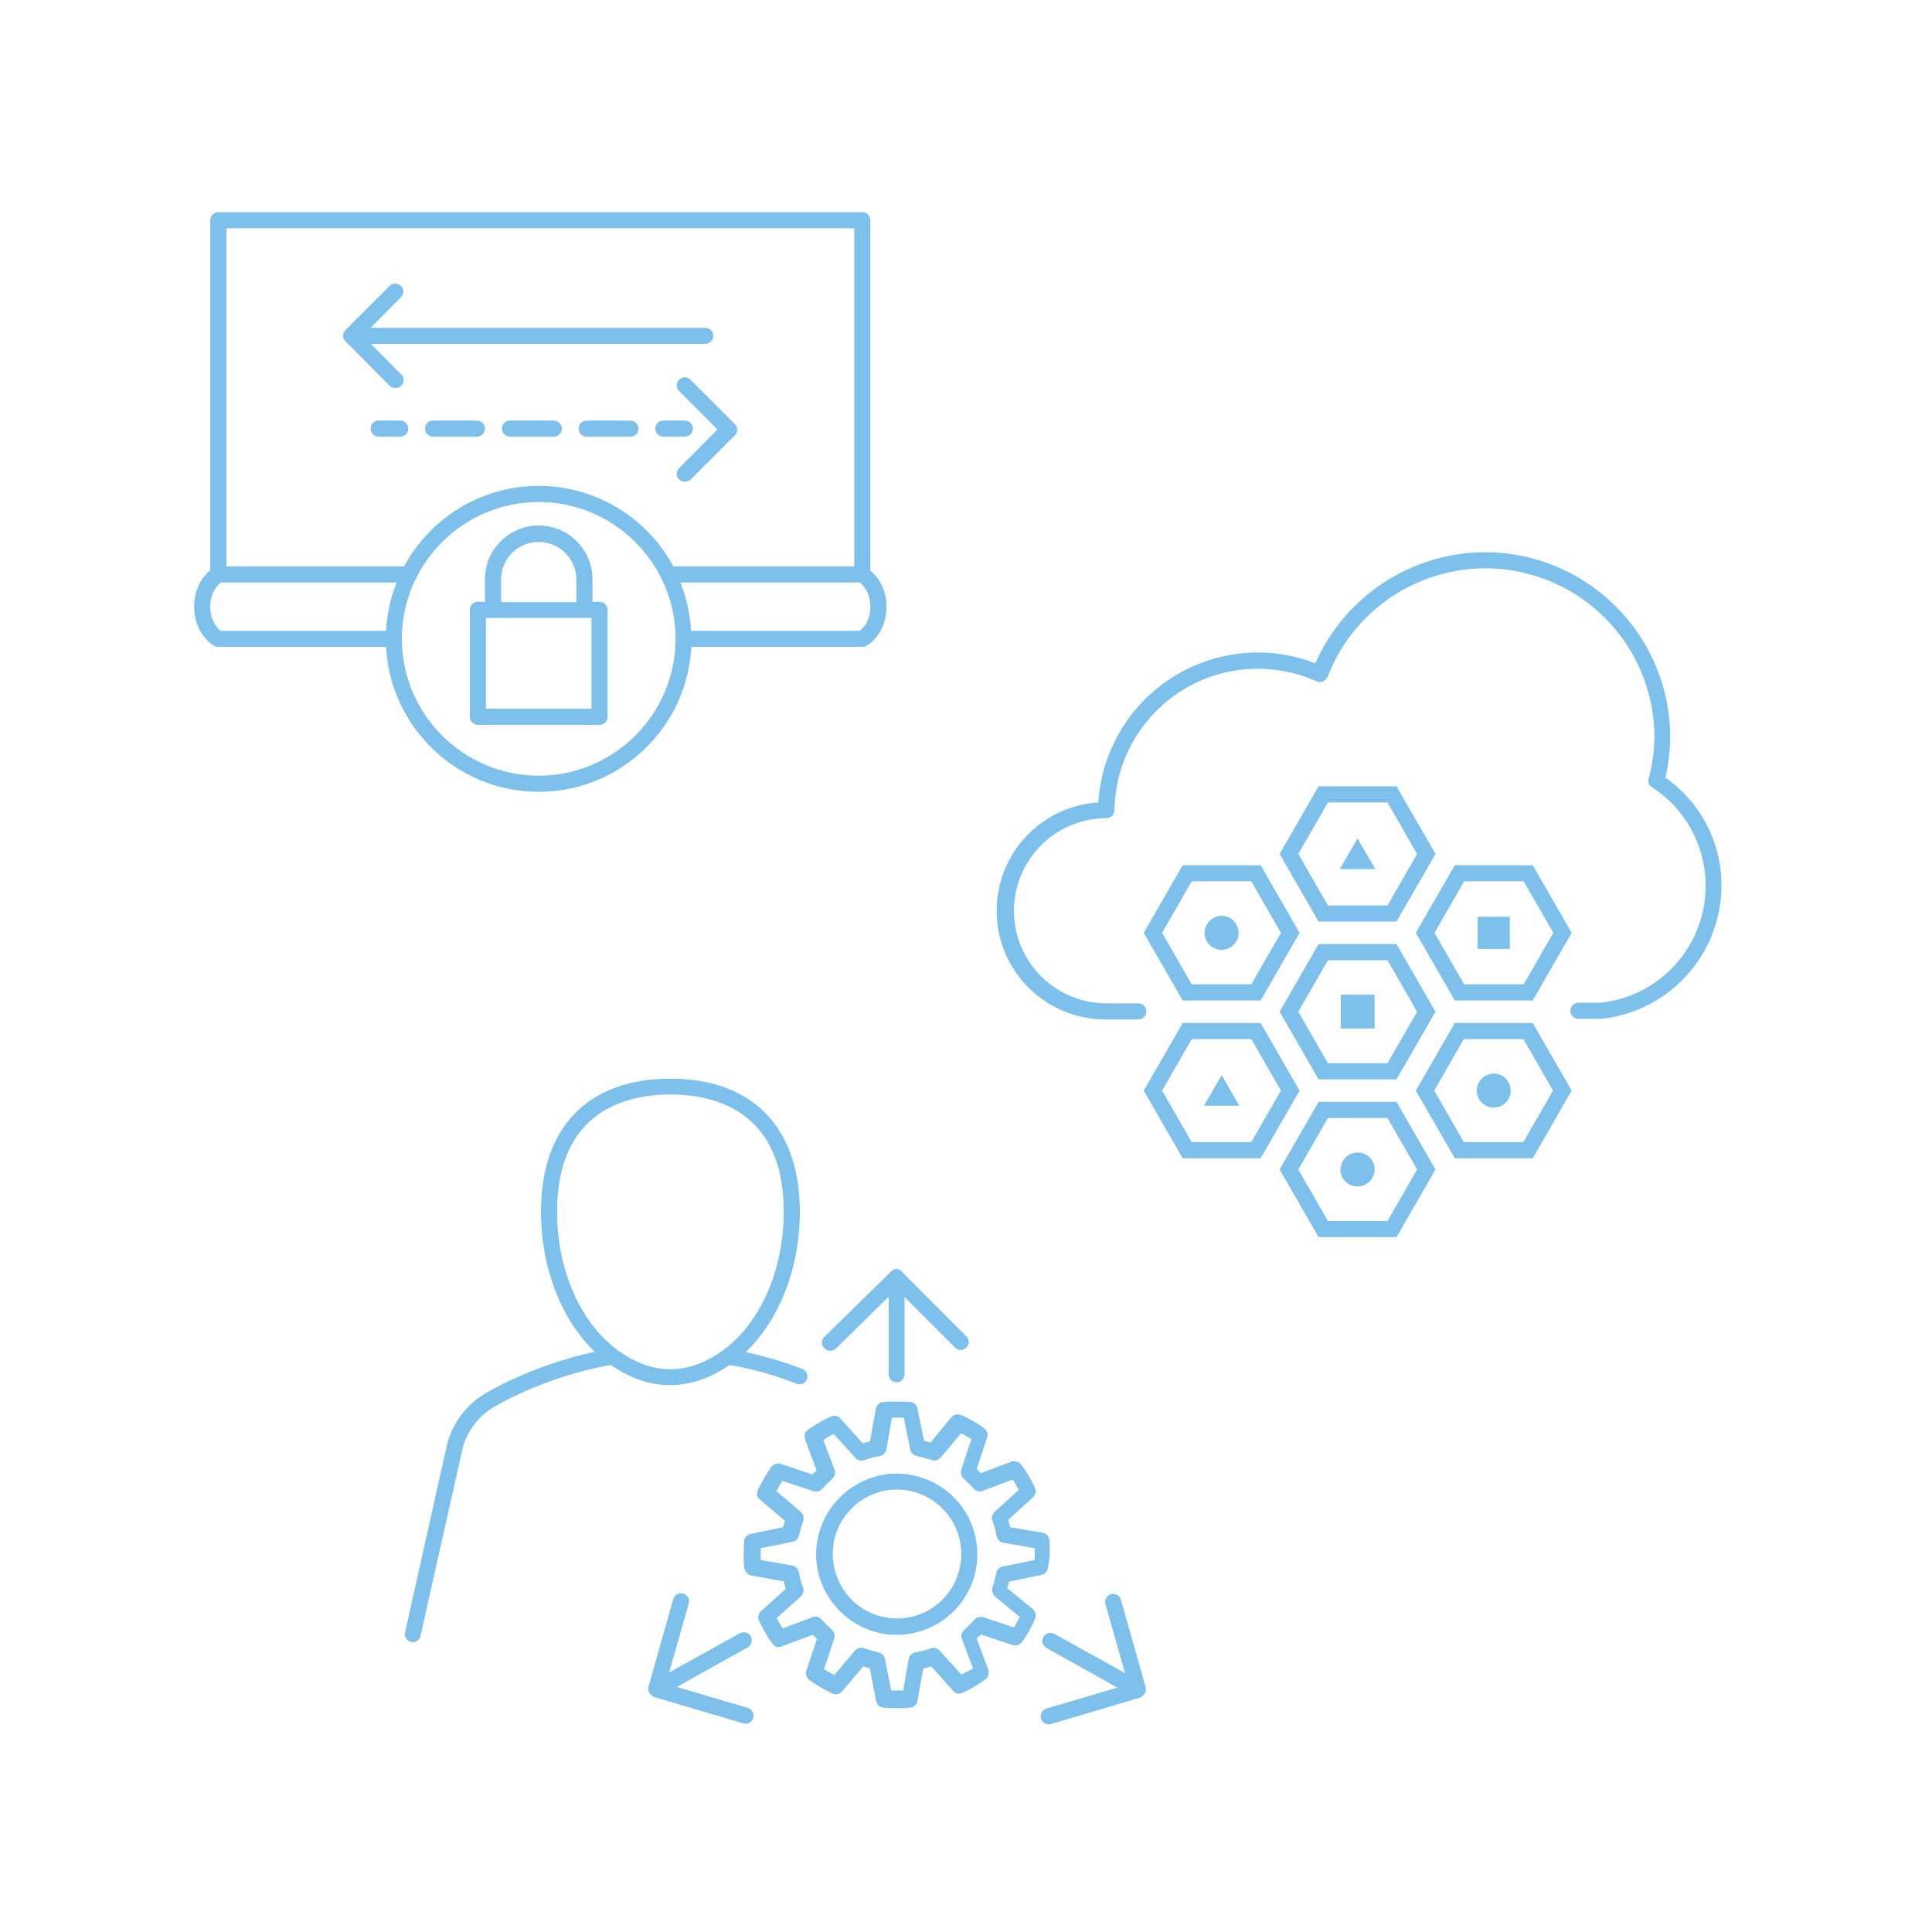 <svg xml:space="preserve" style="enable-background:new 0 0 600 600;" viewBox="0 0 600 600" y="0px" x="0px" xmlns:xlink="http://www.w3.org/1999/xlink" xmlns="http://www.w3.org/2000/svg" id="Layer_1" version="1.1">
<style type="text/css">
	.st0{fill:#7CC0EB;}
</style>
<g>
	<g id="cloud-microservices_00000098942112184022500360000005624630331505642630_">
		<g id="b5e33eb9-5a3e-40bc-9182-8b8e03caf37b_00000057861681603196560050000014967568124359598260_">
			<path d="M381.1,284.7c-2.7-0.9-5.7,0.5-6.7,3.3s0.5,5.7,3.3,6.7c2.7,0.9,5.7-0.5,6.7-3.3
				C385.3,288.6,383.8,285.6,381.1,284.7z" class="st0"></path>
			<path d="M465.6,333.7c-2.7-0.9-5.7,0.5-6.7,3.3c-0.9,2.7,0.5,5.7,3.3,6.7c2.7,0.9,5.7-0.5,6.7-3.3c0,0,0,0,0,0
				C469.8,337.6,468.3,334.6,465.6,333.7z" class="st0"></path>
			<path d="M423.3,358.2c-2.7-0.9-5.7,0.5-6.7,3.3s0.5,5.7,3.3,6.7c2.7,0.9,5.7-0.5,6.7-3.3
				C427.6,362.1,426.1,359.1,423.3,358.2C423.3,358.2,423.3,358.2,423.3,358.2z" class="st0"></path>
			<rect height="10.5" width="10.5" class="st0" y="308.9" x="416.4"></rect>
			<rect height="10" width="10" class="st0" y="284.7" x="458.9"></rect>
			<polygon points="373.9,343.4 384.9,343.4 379.4,333.9" class="st0"></polygon>
			<polygon points="416.1,269.9 427.1,269.9 421.6,260.4" class="st0"></polygon>
			<path d="M409.5,244.2l-12.1,21l12.1,21h24.2l12.1-21l-12.1-21H409.5z M430.9,281.2h-18.5l-9.2-16l9.2-16h18.5l9.2,16
				L430.9,281.2z" class="st0"></path>
			<path d="M476,310.7l12.1-21l-12.1-21h-24.2l-12.1,21l12.1,21H476z M454.7,273.7h18.5l9.2,16l-9.2,16h-18.5l-9.2-16
				L454.7,273.7z" class="st0"></path>
			<path d="M451.8,317.7l-12.1,21l12.1,21H476l12.1-21l-12.1-21H451.8z M473.1,354.7h-18.5l-9.2-16l9.2-16h18.5l9.2,16
				L473.1,354.7z" class="st0"></path>
			<path d="M367.3,268.7l-12.1,21l12.1,21h24.2l12.1-21l-12.1-21H367.3z M388.6,305.7h-18.5l-9.2-16l9.2-16h18.5l9.2,16
				L388.6,305.7z" class="st0"></path>
			<path d="M391.5,317.7h-24.2l-12.1,21l12.1,21h24.2l12.1-21L391.5,317.7z M388.6,354.7h-18.5l-9.2-16l9.2-16h18.5
				l9.2,16L388.6,354.7z" class="st0"></path>
			<path d="M409.5,293.2l-12.1,21l12.1,21h24.2l12.1-21l-12.1-21H409.5z M430.9,330.2h-18.5l-9.2-16l9.2-16h18.5l9.2,16
				L430.9,330.2z" class="st0"></path>
			<path d="M409.5,342.2l-12.1,21l12.1,21h24.2l12.1-21l-12.1-21H409.5z M430.9,379.2h-18.5l-9.2-16l9.2-16h18.5l9.2,16
				L430.9,379.2z" class="st0"></path>
			<path d="M517.2,241.5c1-4.3,1.5-8.7,1.5-13.1c-0.4-31.8-26.4-57.2-58.1-56.9c-22.6,0.3-43,13.8-52.1,34.5
				c-25.5-9.9-54.2,2.8-64.1,28.3c-1.9,4.8-3,9.8-3.3,14.9c-18.6,1.2-32.7,17.2-31.5,35.8c1.1,17.9,16.1,31.8,34.1,31.6h9.8
				c1.4,0,2.5-1.1,2.5-2.5s-1.1-2.5-2.5-2.5h-9.8c-15.9,0-28.8-12.8-28.8-28.7s12.8-28.8,28.7-28.8l0,0c1.4,0,2.5-1.1,2.5-2.5
				c0.4-24.6,20.6-44.3,45.2-43.9c6.1,0.1,12.1,1.4,17.6,3.9c0.6,0.3,1.3,0.3,2,0c0.6-0.3,1.1-0.8,1.4-1.4
				c10.4-27.1,40.8-40.6,67.8-30.2c20.1,7.7,33.4,26.9,33.7,48.3c0,4.6-0.6,9.1-1.8,13.5c-0.3,1,0.1,2.2,1.1,2.7
				c16.9,11,21.7,33.6,10.7,50.5c-6,9.2-15.7,15.2-26.6,16.4h-7c-1.4,0-2.5,1.1-2.5,2.5c0,1.4,1.1,2.5,2.5,2.5c0,0,0,0,0,0h7.2
				c21.2-2.3,37.2-20.2,37.2-41.4C534.7,261.8,528.2,249.2,517.2,241.5z" class="st0"></path>
		</g>
	</g>
	<g id="device-laptop-lock-arrows_00000005945418057954072890000007064292994792521114_">
		<g id="Layer_1_00000132067128513099374880000004744605534238066595_">
		</g>
		<g id="Icons_00000122711646680057800790000017122824608269118361_">
		</g>
		<g id="Isolation_Mode_00000174588069895144900190000003844474284126891905_">
			<path d="M124.3,130.6h-6.7c-1.4,0-2.5,1.1-2.5,2.5c0,1.4,1.1,2.5,2.5,2.5h6.7c1.4,0,2.5-1.1,2.5-2.5
				C126.8,131.8,125.7,130.6,124.3,130.6z" class="st0"></path>
			<path d="M172,130.6h-13.6c-1.4,0-2.5,1.1-2.5,2.5c0,1.4,1.1,2.5,2.5,2.5H172c1.4,0,2.5-1.1,2.5-2.5
				C174.5,131.8,173.3,130.6,172,130.6z" class="st0"></path>
			<path d="M148.1,130.6h-13.6c-1.4,0-2.5,1.1-2.5,2.5c0,1.4,1.1,2.5,2.5,2.5h13.6c1.4,0,2.5-1.1,2.5-2.5
				C150.6,131.8,149.5,130.6,148.1,130.6z" class="st0"></path>
			<path d="M195.8,130.6h-13.6c-1.4,0-2.5,1.1-2.5,2.5c0,1.4,1.1,2.5,2.5,2.5h13.6c1.4,0,2.5-1.1,2.5-2.5
				C198.3,131.8,197.1,130.6,195.8,130.6z" class="st0"></path>
			<path d="M215.2,133.1c0-1.4-1.1-2.5-2.5-2.5H206c-1.4,0-2.5,1.1-2.5,2.5c0,1.4,1.1,2.5,2.5,2.5h6.7
				C214.1,135.6,215.2,134.5,215.2,133.1z" class="st0"></path>
			<path d="M210.9,117.9c-1,1-1,2.6,0,3.5l11.9,12l-11.9,12c-1,1-1,2.6,0,3.5c0.5,0.5,1.1,0.7,1.8,0.7
				c0.6,0,1.3-0.2,1.8-0.7l13.7-13.7c1-1,1-2.6,0-3.5l-13.7-13.7C213.5,116.9,211.9,116.9,210.9,117.9z" class="st0"></path>
			<path d="M121,119.8c0.5,0.5,1.1,0.7,1.8,0.7s1.3-0.2,1.8-0.7c1-1,1-2.6,0-3.5l-9.4-9.5h103.8c1.4,0,2.5-1.1,2.5-2.5
				s-1.1-2.5-2.5-2.5H115.1l9.4-9.5c1-1,1-2.6,0-3.5c-1-1-2.6-1-3.5,0l-13.7,13.7c-1,1-1,2.6,0,3.5L121,119.8z" class="st0"></path>
			<path d="M270.3,177.2V68.4c0-1.4-1.1-2.5-2.5-2.5h-200c-1.4,0-2.5,1.1-2.5,2.5v108.7c-1.8,1.5-5,5-5,11.3
				c0,8.6,6,12.1,6.3,12.2c0.4,0.2,0.8,0.3,1.2,0.3h52.1c1.3,25,22,45,47.4,45s46.1-20,47.4-45h53.1c0.4,0,0.8-0.1,1.2-0.3
				c0.3-0.1,6.3-3.5,6.3-12.2C275.3,182.2,272.1,178.7,270.3,177.2z M265.3,70.9v105h-56.2c-8-14.9-23.8-25-41.8-25
				s-33.8,10.1-41.8,25H70.3v-105H265.3z M65.3,188.4c0-4.5,2.3-6.7,3.3-7.5h54.6c-1.9,4.7-3,9.7-3.3,15H68.5
				C67.5,195.1,65.3,192.9,65.3,188.4z M167.3,240.9c-23.4,0-42.5-19.1-42.5-42.5s19.1-42.5,42.5-42.5s42.5,19.1,42.5,42.5
				S190.7,240.9,167.3,240.9z M267,195.9h-52.4c-0.3-5.3-1.4-10.3-3.3-15H267c1,0.8,3.3,3.1,3.3,7.5
				C270.3,192.9,268,195.2,267,195.9z" class="st0"></path>
			<path d="M186.2,186.9h-2.2v-7c0-9.2-7.5-16.7-16.7-16.7s-16.7,7.5-16.7,16.7v7h-2.2c-1.4,0-2.5,1.1-2.5,2.5v33.2
				c0,1.4,1.1,2.5,2.5,2.5h37.8c1.4,0,2.5-1.1,2.5-2.5v-33.2C188.7,188.1,187.6,186.9,186.2,186.9z M155.6,180
				c0-6.5,5.2-11.7,11.7-11.7s11.7,5.3,11.7,11.7v7h-23.3C155.6,186.9,155.6,180,155.6,180z M183.7,220.1h-32.8v-28.2h32.8
				C183.7,191.9,183.7,220.1,183.7,220.1z" class="st0"></path>
		</g>
	</g>
	<g id="user-cog-with-arrows_00000075876818950654257010000014176721889945882499_">
		<g id="Layer_1_00000025402529582260925290000013294965074065834637_">
		</g>
		<g id="Icons_00000046336646054362461330000011941963768452038019_">
		</g>
		<g id="Isolation_Mode_00000087394042648619349790000008566111834566432671_">
			<g>
				<path d="M278.4,429.3c1.4,0,2.5-1.1,2.5-2.5v-24l15.7,15.7c1,1,2.6,1,3.5,0c1-1,1-2.6,0-3.5l-19.6-19.6
					c-0.4-0.7-1.2-1.3-2.1-1.3c-0.8,0-1.5,0.4-2,1.1l-20.4,20c-1,1-1,2.5,0,3.5c0.5,0.5,1.1,0.8,1.8,0.8c0.6,0,1.3-0.2,1.8-0.7
					l16.4-16.1v24.1C275.9,428.2,277.1,429.3,278.4,429.3z" class="st0"></path>
				<path d="M201.7,525.8L201.7,525.8C201.7,525.8,201.7,525.8,201.7,525.8c0.2,0.3,0.5,0.6,0.8,0.8
					c0.1,0.1,0.2,0.1,0.3,0.2c0.1,0.1,0.2,0.1,0.3,0.2l27.7,8.2c0.2,0.1,0.5,0.1,0.7,0.1c1.1,0,2.1-0.7,2.4-1.8
					c0.4-1.3-0.4-2.7-1.7-3.1l-22-6.5l22-12.3c1.2-0.7,1.6-2.2,1-3.4c-0.7-1.2-2.2-1.6-3.4-1l-22,12.2l6.1-21.4
					c0.4-1.3-0.4-2.7-1.7-3.1c-1.3-0.4-2.7,0.4-3.1,1.7l-7.7,27.2c0,0.1,0,0.2,0,0.3c0,0.2-0.1,0.4-0.1,0.6
					C201.4,525.2,201.5,525.5,201.7,525.8z" class="st0"></path>
				<path d="M355.8,524.3c0-0.1,0-0.2,0-0.3l-7.7-27.2c-0.4-1.3-1.8-2.1-3.1-1.7c-1.3,0.4-2.1,1.8-1.7,3.1l6.1,21.4
					l-22-12.2c-1.2-0.7-2.7-0.2-3.4,1c-0.7,1.2-0.2,2.7,1,3.4l22,12.3l-22,6.5c-1.3,0.4-2.1,1.8-1.7,3.1c0.3,1.1,1.3,1.8,2.4,1.8
					c0.2,0,0.5,0,0.7-0.1l27.7-8.2c0.1,0,0.2-0.1,0.3-0.2c0.1,0,0.2-0.1,0.3-0.2c0.3-0.2,0.6-0.5,0.8-0.8c0,0,0,0,0,0l0,0
					c0.2-0.3,0.3-0.6,0.3-0.9C355.9,524.7,355.9,524.5,355.8,524.3z" class="st0"></path>
				<path d="M283.6,458.2c-6.5-1.4-13.2-0.1-18.8,3.6c-5.6,3.7-9.4,9.3-10.8,15.8c-1.4,6.5-0.1,13.2,3.6,18.8
					c3.7,5.6,9.3,9.4,15.8,10.8c1.7,0.4,3.4,0.5,5.1,0.5c11.6,0,22-8.1,24.5-19.9C305.8,474.2,297.1,461,283.6,458.2z M298.1,486.7
					c-2.2,10.8-12.8,17.8-23.6,15.5c-5.2-1.1-9.7-4.1-12.6-8.6c-2.9-4.5-3.9-9.8-2.9-15l0,0c1.1-5.2,4.1-9.7,8.6-12.7
					c3.3-2.2,7.1-3.3,10.9-3.3c1.4,0,2.7,0.1,4.1,0.4C293.4,465.3,300.4,475.9,298.1,486.7z" class="st0"></path>
				<path d="M325.9,478.3c0,0,0-0.1,0-0.1c-0.1-0.5-0.3-0.9-0.6-1.3c-0.1-0.1-0.1-0.1-0.2-0.2c-0.4-0.3-0.8-0.6-1.3-0.7
					l-10.1-1.7c-0.2-0.8-0.4-1.6-0.6-2.3l7.7-7c0.4-0.3,0.6-0.8,0.7-1.2c0-0.1,0-0.2,0.1-0.3c0.1-0.5,0-0.9-0.2-1.4c0,0,0-0.1,0-0.1
					c-1.2-2.5-2.6-4.9-4.3-7.2c0,0-0.1,0-0.1-0.1c-0.3-0.4-0.7-0.7-1.1-0.8c-0.1,0-0.1,0-0.2,0c-0.5-0.1-1-0.1-1.5,0l-9.6,3.6
					c-0.4-0.4-0.8-0.9-1.3-1.3l3.3-9.9c0.2-0.5,0.1-1,0-1.4c0-0.1,0-0.2-0.1-0.2c-0.2-0.4-0.4-0.8-0.8-1.1c0,0,0-0.1-0.1-0.1
					c-2.2-1.6-4.7-3-7.2-4.1c0,0-0.1,0-0.1,0c-0.4-0.2-0.9-0.2-1.4-0.1c-0.1,0-0.2,0-0.3,0.1c-0.5,0.1-0.9,0.4-1.2,0.8L289,448
					c-0.7-0.2-1.3-0.4-2-0.5l-2.1-10.2c-0.1-0.5-0.4-0.9-0.7-1.2c-0.1-0.1-0.1-0.1-0.2-0.2c-0.4-0.3-0.8-0.5-1.3-0.5
					c0,0-0.1,0-0.1,0c-2.8-0.2-5.6-0.2-8.4,0c0,0-0.1,0-0.1,0c-0.5,0.1-0.9,0.3-1.2,0.6c-0.1,0.1-0.1,0.1-0.2,0.2
					c-0.3,0.3-0.6,0.8-0.7,1.3l-1.8,10.1c-0.8,0.2-1.6,0.4-2.3,0.6l-6.9-7.7c-0.3-0.4-0.8-0.6-1.2-0.7c-0.1,0-0.2-0.1-0.3-0.1
					c-0.5-0.1-0.9,0-1.4,0.2c0,0-0.1,0-0.1,0c-2.5,1.2-4.9,2.6-7.2,4.2c-0.1,0.1-0.1,0.1-0.2,0.2c-0.1,0.1-0.2,0.2-0.2,0.2
					c-0.1,0.1-0.2,0.3-0.3,0.4c-0.1,0.1-0.1,0.2-0.1,0.3c-0.1,0.2-0.1,0.4-0.1,0.6c0,0.1,0,0.2,0,0.3c0,0.3,0,0.6,0.1,0.9l3.6,9.6
					c-0.4,0.4-0.9,0.9-1.3,1.3l-9.9-3.3c-0.5-0.2-1-0.1-1.4,0c-0.1,0-0.2,0-0.3,0.1c-0.4,0.2-0.8,0.4-1.1,0.8c0,0-0.1,0-0.1,0.1
					c-1.6,2.3-3,4.7-4.2,7.2c0,0,0,0.1,0,0.1c-0.2,0.4-0.2,0.9-0.2,1.4c0,0.1,0,0.2,0.1,0.2c0.1,0.5,0.4,0.9,0.8,1.2l7.8,6.6
					c-0.2,0.7-0.4,1.3-0.6,2l-10.2,2.1c-0.5,0.1-0.9,0.4-1.2,0.7c-0.1,0.1-0.1,0.1-0.2,0.2c-0.3,0.4-0.5,0.8-0.5,1.2
					c0,0,0,0.1,0,0.1c-0.2,2.8-0.2,5.6,0,8.4c0,0,0,0.1,0.1,0.1c0.1,0.5,0.3,0.9,0.6,1.3c0.1,0.1,0.1,0.1,0.2,0.2
					c0.3,0.3,0.8,0.6,1.3,0.7l10.1,1.8c0.2,0.8,0.4,1.6,0.6,2.4l-7.7,6.9c-0.4,0.3-0.6,0.8-0.7,1.2c0,0.1,0,0.2-0.1,0.3
					c-0.1,0.5,0,0.9,0.2,1.3c0,0,0,0.1,0,0.1c1.2,2.5,2.6,5,4.2,7.2c0,0,0.1,0.1,0.1,0.1c0.2,0.2,0.4,0.4,0.6,0.5
					c0.1,0.1,0.1,0.1,0.2,0.2c0.3,0.2,0.7,0.2,1,0.2c0,0,0,0,0.1,0c0.3,0,0.6,0,0.9-0.2l9.6-3.6c0.4,0.4,0.9,0.9,1.3,1.3l-3.3,9.9
					c-0.2,0.5-0.1,1,0,1.4c0,0.1,0,0.2,0.1,0.3c0.2,0.4,0.4,0.8,0.8,1.1c0,0,0,0.1,0.1,0.1c2.3,1.6,4.7,3,7.2,4.2c0,0,0.1,0,0.1,0
					c0.2,0.1,0.4,0.1,0.6,0.1c0.1,0,0.2,0.1,0.3,0.1c0,0,0.1,0,0.1,0c0.2,0,0.5-0.1,0.7-0.2c0.1,0,0.2,0,0.3-0.1
					c0.3-0.2,0.6-0.4,0.8-0.6l6.6-7.8c0.7,0.2,1.4,0.4,2,0.6l2,10.2c0.1,0.5,0.4,1,0.7,1.3c0,0,0,0.1,0.1,0.1
					c0.4,0.3,0.8,0.5,1.3,0.6c0,0,0.1,0,0.1,0c1.4,0.1,2.8,0.2,4.3,0.2c1.3,0,2.6-0.1,3.9-0.2c0,0,0,0,0,0c0,0,0,0,0,0
					c0.1,0,0.1,0,0.2,0c0,0,0.1,0,0.1,0c0.5-0.1,1-0.3,1.3-0.6c0,0,0-0.1,0.1-0.1c0.4-0.4,0.6-0.8,0.7-1.3l1.8-10.1
					c0.8-0.2,1.6-0.4,2.5-0.7l6.9,7.7c0.2,0.3,0.5,0.5,0.8,0.6c0.1,0,0.2,0,0.3,0.1c0.2,0.1,0.4,0.1,0.6,0.1c0,0,0,0,0.1,0
					c0.1,0,0.2,0,0.3-0.1c0.2,0,0.5-0.1,0.7-0.2c0,0,0.1,0,0.1,0c2.5-1.2,4.9-2.6,7.2-4.3c0.1,0,0.1-0.1,0.1-0.1
					c0.1-0.1,0.2-0.2,0.2-0.2c0.1-0.1,0.2-0.3,0.3-0.5c0-0.1,0.1-0.2,0.1-0.3c0.1-0.2,0.1-0.4,0.1-0.6c0-0.1,0-0.2,0-0.3
					c0-0.3,0-0.6-0.1-0.9l-3.6-9.6c0.4-0.4,0.9-0.9,1.3-1.3l9.9,3.3c0.3,0.1,0.5,0.1,0.8,0.1c0,0,0.1,0,0.1,0c0.4,0,0.7-0.1,1.1-0.3
					c0,0,0,0,0,0c0.3-0.2,0.6-0.4,0.8-0.7c0,0,0.1,0,0.1-0.1c1.6-2.2,3-4.7,4.1-7.3c0,0,0-0.1,0-0.1c0.2-0.4,0.2-0.9,0.1-1.4
					c0-0.1,0-0.2-0.1-0.2c-0.1-0.5-0.4-0.9-0.8-1.2l-7.9-6.5c0.2-0.7,0.4-1.3,0.5-2l10.2-2.1c0.5-0.1,0.9-0.4,1.2-0.7
					c0.1-0.1,0.1-0.1,0.2-0.2c0.3-0.4,0.5-0.8,0.5-1.2c0,0,0-0.1,0-0.1C326.1,483.9,326.1,481.1,325.9,478.3z M298.6,520.1l-6.8-7.5
					c-0.3-0.3-0.7-0.5-1.1-0.7c-0.1,0-0.2,0-0.3-0.1c-0.4-0.1-0.9-0.1-1.3,0.1h0c-1.6,0.6-3.3,1-5,1.3c0,0,0,0,0,0
					c-0.4,0.1-0.8,0.3-1.1,0.6c-0.1,0.1-0.1,0.1-0.2,0.2c-0.3,0.3-0.5,0.7-0.6,1.2l-1.7,9.8c-1.2,0-2.5,0-3.7,0l-2-9.9
					c-0.2-1.1-1.2-1.8-2.2-2c-0.1,0-0.2-0.1-0.3-0.1c-1.4-0.3-2.8-0.7-4.1-1.2c0,0,0,0,0,0c-0.4-0.1-0.9-0.1-1.3,0
					c-0.1,0-0.2,0.1-0.3,0.1c-0.4,0.1-0.8,0.4-1.1,0.7l-6.4,7.6c-1.1-0.6-2.2-1.2-3.2-1.8l3.2-9.6c0.1-0.4,0.1-0.9,0-1.3
					c0-0.1,0-0.2-0.1-0.3c-0.1-0.4-0.4-0.8-0.7-1.1c0,0,0,0,0,0c-1.1-1-2.2-2.1-3.2-3.2c0,0,0,0,0,0c-0.3-0.3-0.7-0.5-1.1-0.7
					c-0.1,0-0.2,0-0.3-0.1c-0.4-0.1-0.9-0.1-1.3,0.1l-9.3,3.5c-0.7-1-1.3-2.1-1.9-3.2l7.5-6.7c0.3-0.3,0.5-0.7,0.7-1.1
					c0-0.1,0.1-0.2,0.1-0.3c0.1-0.4,0.1-0.9-0.1-1.3c0,0,0,0,0,0c-0.6-1.6-1-3.2-1.3-4.9c0,0,0,0,0,0c-0.1-0.4-0.3-0.8-0.6-1.2
					c-0.1-0.1-0.1-0.1-0.2-0.2c-0.3-0.3-0.7-0.5-1.2-0.6l-9.8-1.7c-0.1-1.2-0.1-2.5,0-3.7l9.9-2c1.1-0.2,1.9-1.1,2-2.2
					c0-0.1,0.1-0.2,0.1-0.3c0.3-1.4,0.7-2.8,1.2-4.1c0,0,0,0,0,0c0.1-0.4,0.1-0.9,0-1.3c0-0.1-0.1-0.2-0.1-0.3
					c-0.1-0.4-0.4-0.8-0.7-1.1l-7.6-6.4c0.6-1.1,1.2-2.2,1.9-3.2l9.6,3.2c0.3,0.1,0.5,0.1,0.8,0.1c0,0,0.1,0,0.1,0
					c0.2,0,0.5-0.1,0.7-0.1c0.1,0,0.2,0,0.3-0.1c0.3-0.1,0.6-0.3,0.8-0.6c0,0,0,0,0,0c1-1.1,2.1-2.2,3.2-3.2c0,0,0,0,0,0
					c0.3-0.3,0.6-0.7,0.7-1.1c0-0.1,0-0.2,0.1-0.3c0.1-0.4,0.1-0.9-0.1-1.3l-3.5-9.3c1-0.7,2.1-1.3,3.2-1.9l6.8,7.5
					c0.2,0.3,0.5,0.5,0.8,0.6c0.1,0,0.2,0,0.3,0.1c0.2,0.1,0.4,0.1,0.6,0.1c0,0,0,0,0.1,0c0.2,0,0.5-0.1,0.7-0.1c0,0,0.1,0,0.1,0
					c0,0,0,0,0,0c1.6-0.6,3.2-1,4.9-1.3c0,0,0,0,0.1,0c0.4-0.1,0.8-0.3,1.1-0.6c0.1-0.1,0.2-0.2,0.3-0.3c0.3-0.3,0.5-0.7,0.6-1.2
					l1.7-9.8c1.2,0,2.5-0.1,3.7,0l2,9.9c0.2,1.1,1.2,1.9,2.3,2c0.1,0,0.2,0.1,0.2,0.1c1.4,0.3,2.8,0.7,4.1,1.1c0,0,0,0,0.1,0
					c0.1,0,0.2,0,0.3,0.1c0.2,0,0.3,0.1,0.5,0.1c0,0,0.1,0,0.1,0c0.2,0,0.5-0.1,0.7-0.2c0.1,0,0.2,0,0.3-0.1
					c0.3-0.2,0.6-0.4,0.8-0.6l6.4-7.6c1.1,0.6,2.2,1.2,3.2,1.8l-3.2,9.6c-0.1,0.4-0.1,0.9,0,1.3c0,0.1,0,0.2,0.1,0.3
					c0.1,0.4,0.4,0.8,0.7,1.1c0,0,0,0,0,0c1.1,1,2.2,2.1,3.2,3.2c0,0,0,0,0,0c0.5,0.5,1.1,0.8,1.8,0.8c0,0,0,0,0,0
					c0.3,0,0.6,0,0.9-0.2l9.3-3.5c0.7,1,1.3,2.1,1.9,3.2l-7.5,6.8c-0.3,0.3-0.5,0.7-0.7,1.1c0,0.1-0.1,0.2-0.1,0.3
					c-0.1,0.4-0.1,0.9,0.1,1.3c0,0,0,0,0,0c0.6,1.6,1,3.2,1.3,4.9c0,0,0,0,0,0c0.1,0.4,0.3,0.8,0.6,1.2c0.1,0.1,0.1,0.1,0.2,0.2
					c0.3,0.3,0.7,0.5,1.2,0.6l9.8,1.7c0.1,1.2,0.1,2.5,0,3.7l-9.9,2c-1.1,0.2-1.9,1.2-2,2.2c0,0.1-0.1,0.2-0.1,0.3
					c-0.3,1.4-0.7,2.8-1.1,4.1c0,0,0,0,0,0c-0.1,0.4-0.1,0.9,0,1.3c0,0.1,0,0.2,0.1,0.3c0.1,0.4,0.4,0.8,0.7,1.1l7.7,6.4
					c-0.6,1.1-1.2,2.2-1.8,3.2l-9.6-3.2c-0.4-0.1-0.9-0.1-1.3,0c-0.1,0-0.2,0-0.3,0.1c-0.4,0.1-0.8,0.4-1.1,0.7c0,0,0,0,0,0
					c-1,1.1-2.1,2.2-3.2,3.2c0,0,0,0,0,0c-0.3,0.3-0.5,0.7-0.7,1.1c0,0.1,0,0.2-0.1,0.3c-0.1,0.4-0.1,0.9,0.1,1.3l3.5,9.3
					C300.7,518.9,299.7,519.5,298.6,520.1z" class="st0"></path>
				<path d="M153,437.2c0.1-0.1,15.3-9.5,36.7-13.3c12,8.4,24.9,8.3,36.9,0c7,1.2,14,3.2,20.8,5.8
					c0.3,0.1,0.6,0.2,0.9,0.2c1,0,2-0.6,2.3-1.6c0.5-1.3-0.2-2.7-1.5-3.2c-5.8-2.2-11.6-3.9-17.5-5.2c10.4-10,16.8-26.1,16.8-43.5
					c0-26.3-14.7-41.4-40.2-41.4S168,350,168,376.3c0,17.4,6.3,33.5,16.7,43.5c-20.1,4.4-33.8,12.8-34.4,13.2
					c-5.5,3.4-9.4,8.6-11.3,14.9l-13.2,59c-0.3,1.4,0.5,2.7,1.9,3c0.2,0,0.4,0.1,0.5,0.1c1.1,0,2.2-0.8,2.4-2l13.2-58.8
					C145.3,444.2,148.6,439.9,153,437.2z M173,376.3c0-31.7,22-36.4,35.2-36.4s35.2,4.7,35.2,36.4c0,18-7.2,34.5-18.8,43
					c-10.8,7.9-22,7.9-32.8,0l0,0C180.2,410.8,173,394.3,173,376.3z" class="st0"></path>
			</g>
		</g>
	</g>
</g>
</svg>
